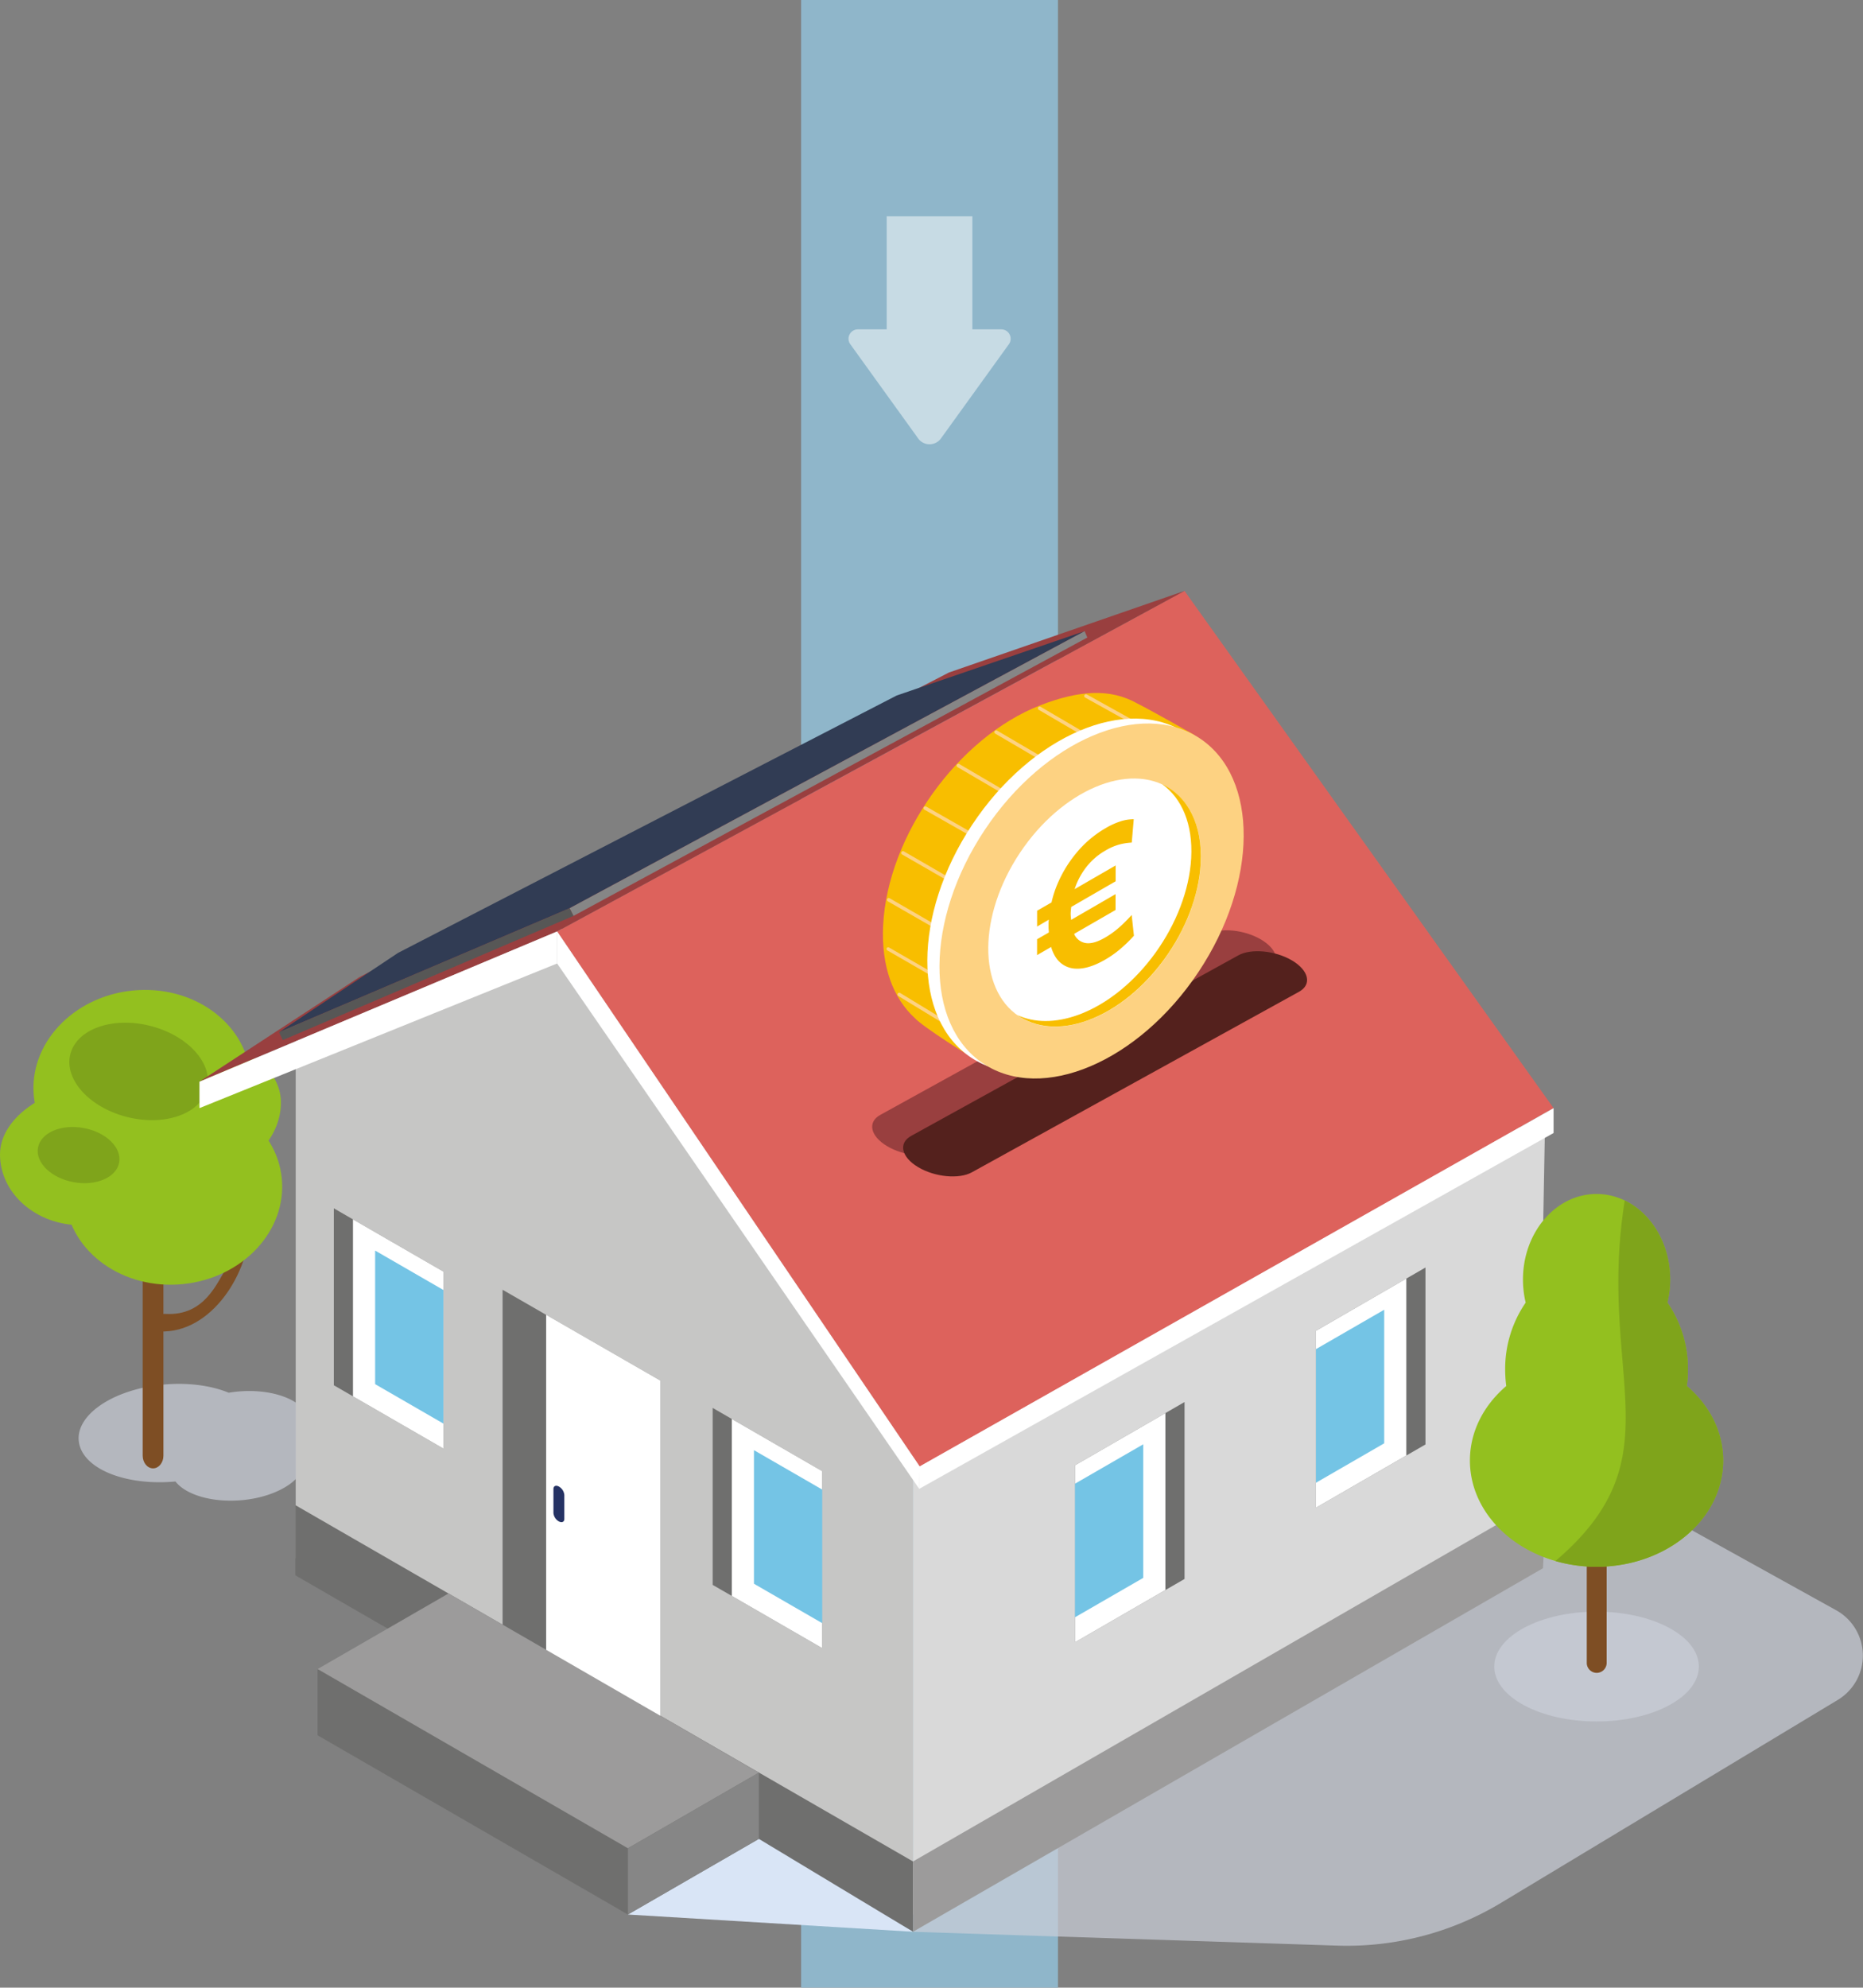 <svg xmlns="http://www.w3.org/2000/svg" viewBox="0 0 516.88 551.31"><rect x="0" y="0" width="516.88" height="551.31" fill="#808080" stroke="none"/><defs><style>.cls-1{isolation:isolate;}.cls-2{fill:#8fb6ca;}.cls-3,.cls-4{fill:#c7dbe4;}.cls-4{fill-rule:evenodd;}.cls-5{opacity:0.7;mix-blend-mode:multiply;}.cls-6{fill:#cbcfd9;}.cls-7{fill:#7e4e24;}.cls-8{fill:#93c01f;}.cls-9{fill:#7fa41b;}.cls-10{fill:#c6c6c5;}.cls-11{fill:#d9d9d9;}.cls-12{fill:#dd625c;}.cls-13{fill:#993f3f;}.cls-14{fill:#313c54;}.cls-15{fill:#575756;}.cls-16{fill:#fff;}.cls-17{fill:#6f6f6e;}.cls-18{fill:#74c4e5;}.cls-19{fill:#9c9b9b;}.cls-20{fill:#253264;}.cls-21{fill:#d9e5f6;}.cls-22{fill:#54211d;}.cls-23{fill:#f8be00;}.cls-24{fill:#fdd282;}.cls-25{fill:#868686;}</style></defs><g class="cls-1"><g id="Calque_2" data-name="Calque 2"><g id="Calque_1-2" data-name="Calque 1"><path class="cls-2" d="M293.53,0H222.27V551.31h71.26Z"/><rect class="cls-3" x="246.01" y="60" width="23.77" height="40.91"/><path class="cls-4" d="M261.17,121.46,280,95.35a2.61,2.61,0,0,0-2.18-4H238a2.61,2.61,0,0,0-2.18,4l18.81,26.11A3.91,3.91,0,0,0,261.17,121.46Z"/><g class="cls-5"><path class="cls-6" d="M85.71,393.93c-.94-5.47-10-9-20.25-7.91-.68.08-1.35.17-2,.28-5-2.06-11.7-2.95-18.82-2.19-13.83,1.49-24,8.69-22.72,16.07s13.18,12,26.76,10.74c3,3.82,10.59,6,19,5.12,10.24-1.1,17.76-6.43,16.82-11.89a6.58,6.58,0,0,0-1.9-3.45C84.91,398.7,86.13,396.33,85.71,393.93Z"/></g><path class="cls-7" d="M45.75,369.3c14.06-.53,24.07-17.77,23.51-30.56-.21-4.77-7.67-4.8-7.46,0s3.82,8.75,1.19,12.7c-2.75,4.14-6.05,13.58-17,13-4.78-.25-5,5.05-.25,4.87Z"/><path class="cls-7" d="M42.47,407.28h0c-1.59,0-2.88-1.59-2.88-3.53V355c0-1.94,1.29-3.53,2.88-3.53h0c1.58,0,2.87,1.59,2.87,3.53v48.78C45.34,405.69,44.05,407.28,42.47,407.28Z"/><ellipse class="cls-8" cx="39.43" cy="301.09" rx="30.19" ry="26.47" transform="translate(-30.22 5.52) rotate(-5.8)"/><ellipse class="cls-8" cx="48.13" cy="329.83" rx="30.19" ry="26.47" transform="translate(-33.08 6.55) rotate(-5.8)"/><path class="cls-8" d="M44.76,320.2c0,10.83-10,19.62-22.38,19.62S0,331,0,320.2s14.26-19.26,26.62-19.26S44.76,309.36,44.76,320.2Z"/><path class="cls-8" d="M61.72,290.66c7.38-.17,16,6.35,16.22,14.78s-6.38,17.06-13.76,17.24-13.53-6.51-13.74-14.93S54.33,290.84,61.72,290.66Z"/><ellipse class="cls-9" cx="38.46" cy="297.21" rx="13.04" ry="19.55" transform="translate(-259.16 262.08) rotate(-75.9)"/><ellipse class="cls-9" cx="21.8" cy="320.38" rx="7.64" ry="11.45" transform="translate(-297.28 284.27) rotate(-79.65)"/><g class="cls-5"><path class="cls-6" d="M253.31,535.81,371,539.65a82.75,82.75,0,0,0,45.4-11.83l93.5-56.33a14.36,14.36,0,0,0-.45-24.85l-88.81-49.23Z"/></g><polygon class="cls-10" points="82.04 432.27 82.04 288.47 138.43 255.28 162.38 258.43 253.31 348.2 253.31 531.09 220.5 512.14 220.5 512.21 82.04 432.27"/><polygon class="cls-11" points="253.31 348.38 276.47 335.01 276.47 334.52 278.44 333.87 372.81 307.36 377.64 302.66 428.61 314.26 426.51 429.86 294.11 507.7 294.11 507.53 253.31 531.09 253.31 348.38"/><polygon class="cls-12" points="328.64 163.9 431.03 307.36 255.16 406.76 154.57 258.36 328.64 163.9"/><polygon class="cls-13" points="154.57 258.36 55.34 300.02 99.64 271.06 263.26 186.54 328.64 163.9 154.57 258.36"/><polygon class="cls-14" points="158.07 251.9 77.42 286.29 110.46 264.29 248.78 192.91 300.93 175.06 158.07 251.9"/><polygon class="cls-15" points="77.42 286.29 78.45 288.49 159.14 254.03 158.07 251.9 77.42 286.29"/><polygon class="cls-16" points="431.03 307.36 431.03 314.26 255.03 412.96 255.13 406.76 431.03 307.36"/><polygon class="cls-16" points="255.03 412.96 154.57 267.24 154.57 258.36 255.16 406.76 255.03 412.96"/><polygon class="cls-16" points="154.57 267.24 55.34 307.36 55.34 300.02 154.57 258.36 154.57 267.24"/><polygon class="cls-17" points="123.01 401.78 92.62 384.23 92.62 335.15 123.01 352.7 123.01 401.78"/><polygon class="cls-16" points="123.01 401.78 123.01 352.7 97.93 338.22 97.93 387.3 123.01 401.78"/><polygon class="cls-18" points="123.01 394.85 123.01 357.8 104.08 346.87 104.08 383.92 123.01 394.85"/><polygon class="cls-17" points="228.12 457.14 197.73 439.6 197.73 390.51 228.12 408.06 228.12 457.14"/><polygon class="cls-16" points="228.12 457.14 228.12 408.06 203.04 393.58 203.04 442.66 228.12 457.14"/><polygon class="cls-18" points="228.12 450.21 228.12 413.16 209.18 402.23 209.18 439.28 228.12 450.21"/><polygon class="cls-17" points="298.25 455.51 328.64 437.96 328.64 388.88 298.25 406.43 298.25 455.51"/><polygon class="cls-16" points="298.25 455.51 298.25 406.43 323.33 391.95 323.33 441.02 298.25 455.51"/><polygon class="cls-18" points="298.25 448.58 298.25 411.53 317.19 400.6 317.19 437.65 298.25 448.58"/><polygon class="cls-17" points="365.1 418.19 395.49 400.65 395.49 351.57 365.1 369.11 365.1 418.19"/><polygon class="cls-16" points="365.1 418.19 365.1 369.12 390.18 354.63 390.18 403.71 365.1 418.19"/><polygon class="cls-18" points="365.1 411.27 365.1 374.21 384.04 363.28 384.04 400.33 365.1 411.27"/><polygon class="cls-17" points="253.31 535.81 253.31 516.31 81.95 417.48 81.95 436.95 253.31 535.81"/><polygon class="cls-19" points="253.31 535.81 253.31 516.31 429.2 414.87 428.08 434.98 253.31 535.81"/><polygon class="cls-17" points="139.44 357.74 139.44 454.52 174.76 474.91 174.76 474.83 183.18 479.69 183.18 382.91 139.44 357.74"/><polygon class="cls-16" points="151.53 461.5 174.76 474.91 174.76 474.83 183.18 479.69 183.18 382.91 151.53 364.69 151.53 461.5"/><path class="cls-20" d="M155.06,422h0a3,3,0,0,1-1.51-2.34V413c0-.84.68-1.14,1.51-.68h0a3,3,0,0,1,1.51,2.34v6.66C156.57,422.13,155.89,422.44,155.06,422Z"/><polygon class="cls-17" points="88.12 462.94 88.12 481.32 174.21 531.03 210.54 510.05 210.54 491.68 88.12 462.94"/><polygon class="cls-19" points="210.54 491.68 124.45 441.97 88.12 462.94 174.21 512.65 210.54 491.68"/><polygon class="cls-21" points="174.21 531.03 253.31 535.81 210.54 510.05 174.21 531.03"/><path class="cls-13" d="M261.05,319.36l90.79-50.09c3.59-2,2.73-5.87-1.91-8.64h0c-4.64-2.78-11.36-3.43-14.95-1.46l-90.79,50.09c-3.58,2-2.72,5.87,1.92,8.64h0C250.75,320.68,257.47,321.33,261.05,319.36Z"/><path class="cls-22" d="M269.64,325.16l90.79-50.09c3.59-2,2.72-5.86-1.91-8.64h0c-4.64-2.77-11.37-3.43-14.95-1.45l-90.79,50.09c-3.58,2-2.72,5.86,1.92,8.64h0C259.33,326.49,266.06,327.14,269.64,325.16Z"/><path class="cls-23" d="M272.36,294.68c-2.25-.79-16.87-10.28-18.55-12.3-6-5.47-9.35-14.33-8.79-25.68,1.21-24.89,20.78-52.25,43.69-61.11,10.68-4.12,19.28-4.73,26.85-.46,4.22,2.12,15.62,8.62,15.62,8.62,2.1,2-2,2.95-.65,5.82,3,5.19,4.48,11.87,4.1,19.76-1.22,24.9-20.78,52.26-43.7,61.11C281.28,294.17,279.11,298,272.36,294.68Z"/><path class="cls-24" d="M269.89,232.14a.5.5,0,0,1-.24-.06l-13.17-7.5a.49.49,0,0,1,.49-.86l13.16,7.5a.51.51,0,0,1,.19.68A.49.49,0,0,1,269.89,232.14Z"/><path class="cls-24" d="M263.29,244.42a.44.44,0,0,1-.24-.07L250.28,237a.5.5,0,0,1-.18-.67.49.49,0,0,1,.68-.18l12.76,7.37a.48.48,0,0,1,.18.67A.5.5,0,0,1,263.29,244.42Z"/><path class="cls-24" d="M259.34,257.41a.42.42,0,0,1-.24-.07L246.33,250a.5.5,0,0,1-.18-.67.5.5,0,0,1,.68-.18l12.76,7.37a.49.49,0,0,1-.25.92Z"/><path class="cls-24" d="M258.22,270.48a.47.47,0,0,1-.25-.07l-11.77-6.79A.5.5,0,0,1,246,263a.49.49,0,0,1,.68-.18l11.77,6.79a.5.5,0,0,1,.18.67A.5.5,0,0,1,258.22,270.48Z"/><path class="cls-24" d="M261.29,283.51a.48.48,0,0,1-.26-.07l-11.79-7.18a.49.49,0,1,1,.51-.84l11.79,7.17a.49.49,0,0,1,.17.68A.5.5,0,0,1,261.29,283.51Z"/><path class="cls-24" d="M278.6,220.28a.57.57,0,0,1-.25-.06l-12.71-7.46a.49.49,0,0,1-.17-.67.48.48,0,0,1,.67-.18l12.71,7.46a.49.49,0,0,1-.25.91Z"/><path class="cls-24" d="M289.08,211a.47.47,0,0,1-.25-.07l-12.71-7.45a.5.5,0,0,1-.17-.68.49.49,0,0,1,.67-.17l12.71,7.45a.5.5,0,0,1,.18.68A.52.52,0,0,1,289.08,211Z"/><path class="cls-24" d="M300.18,203.83a.45.45,0,0,1-.25-.07l-11.72-6.87a.49.49,0,1,1,.5-.85l11.72,6.87a.51.51,0,0,1,.18.68A.52.52,0,0,1,300.18,203.83Z"/><path class="cls-24" d="M313.37,200.26a.46.46,0,0,1-.23-.06l-12.08-6.72a.49.49,0,1,1,.47-.86l12.08,6.71a.5.5,0,0,1,.2.67A.49.49,0,0,1,313.37,200.26Z"/><polygon class="cls-25" points="174.21 531.03 174.21 512.65 210.54 491.68 210.54 510.05 174.21 531.03"/><g class="cls-5"><ellipse class="cls-6" cx="442.96" cy="462.25" rx="28.38" ry="15.23"/></g><path class="cls-7" d="M443,464h0a2.77,2.77,0,0,1-2.76-2.76v-39A2.77,2.77,0,0,1,443,419.5h0a2.77,2.77,0,0,1,2.76,2.76v39A2.77,2.77,0,0,1,443,464Z"/><path class="cls-8" d="M468,384.44a33.94,33.94,0,0,0,.3-4.54,32.4,32.4,0,0,0-5.69-18.6,27.29,27.29,0,0,0,.76-6.4c0-13.1-9.14-23.73-20.42-23.73s-20.41,10.63-20.41,23.73a27.29,27.29,0,0,0,.75,6.4,32.47,32.47,0,0,0-5.69,18.6,35.69,35.69,0,0,0,.3,4.54c-6.23,5.32-10.08,12.61-10.08,20.66,0,16.27,15.73,29.46,35.13,29.46s35.13-13.19,35.13-29.46C478.09,397.05,474.24,389.76,468,384.44Z"/><path class="cls-9" d="M468,384.44a33.94,33.94,0,0,0,.3-4.54,32.4,32.4,0,0,0-5.69-18.6,27.29,27.29,0,0,0,.76-6.4c0-9.88-5.2-18.35-12.59-21.92-7.83,48.79,14.84,71-19.24,100a41.28,41.28,0,0,0,11.41,1.6c19.4,0,35.13-13.19,35.13-29.46C478.09,397.05,474.24,389.76,468,384.44Z"/><ellipse class="cls-16" cx="301.17" cy="248.91" rx="54.19" ry="35.6" transform="matrix(0.55, -0.83, 0.83, 0.55, -72.99, 361.45)"/><ellipse class="cls-24" cx="302.85" cy="249.89" rx="54.19" ry="35.6" transform="translate(-73.06 363.28) rotate(-56.31)"/><ellipse class="cls-16" cx="303.68" cy="250.33" rx="37.88" ry="24.89" transform="translate(-73.05 364.17) rotate(-56.31)"/><path class="cls-23" d="M330.49,238c-1,18.05-15,37.5-31.25,43.46-6.48,2.37-12.35,2.24-17,.08,5,3.54,11.85,4.3,19.63,1.46,16.26-6,30.25-25.42,31.25-43.46.6-10.86-3.64-18.73-10.65-22C327.89,221.43,331,228.6,330.49,238Z"/><polygon class="cls-25" points="300.93 175.06 301.67 176.83 159.14 254.03 158.07 251.9 300.93 175.06"/><path class="cls-23" d="M306.67,229.75a20.33,20.33,0,0,1,4.42-2,11.9,11.9,0,0,1,3.46-.52L314,233.7a16.84,16.84,0,0,0-3.41.53,15.7,15.7,0,0,0-3.9,1.69,18,18,0,0,0-5.35,4.65,19.84,19.84,0,0,0-3.19,6.05l11.38-6.57v4.39l-12.33,7.12c-.06.67-.15,1.32-.15,2a15.22,15.22,0,0,0,.14,1.58L309.51,248v4.4L298.06,259l0,.15a4.2,4.2,0,0,0,3.2,2.43c1.42.21,3.18-.28,5.28-1.49a23.46,23.46,0,0,0,3.94-2.83c1.16-1,2.33-2.19,3.5-3.47l.62,5.75a38.61,38.61,0,0,1-3.77,3.67,28.85,28.85,0,0,1-4.27,3q-4.64,2.67-8.17,2.46a6.85,6.85,0,0,1-5.51-3.19,10.74,10.74,0,0,1-1.25-2.82l-3.9,2.26,0-4.4,3.26-1.88c0-.53-.08-1-.08-1.61s0-1.3.08-1.95L287.74,257v-4.39l4-2.31a30.86,30.86,0,0,1,1.2-4,34.25,34.25,0,0,1,5.59-9.59A29.91,29.91,0,0,1,306.67,229.75Z"/></g></g></g></svg>